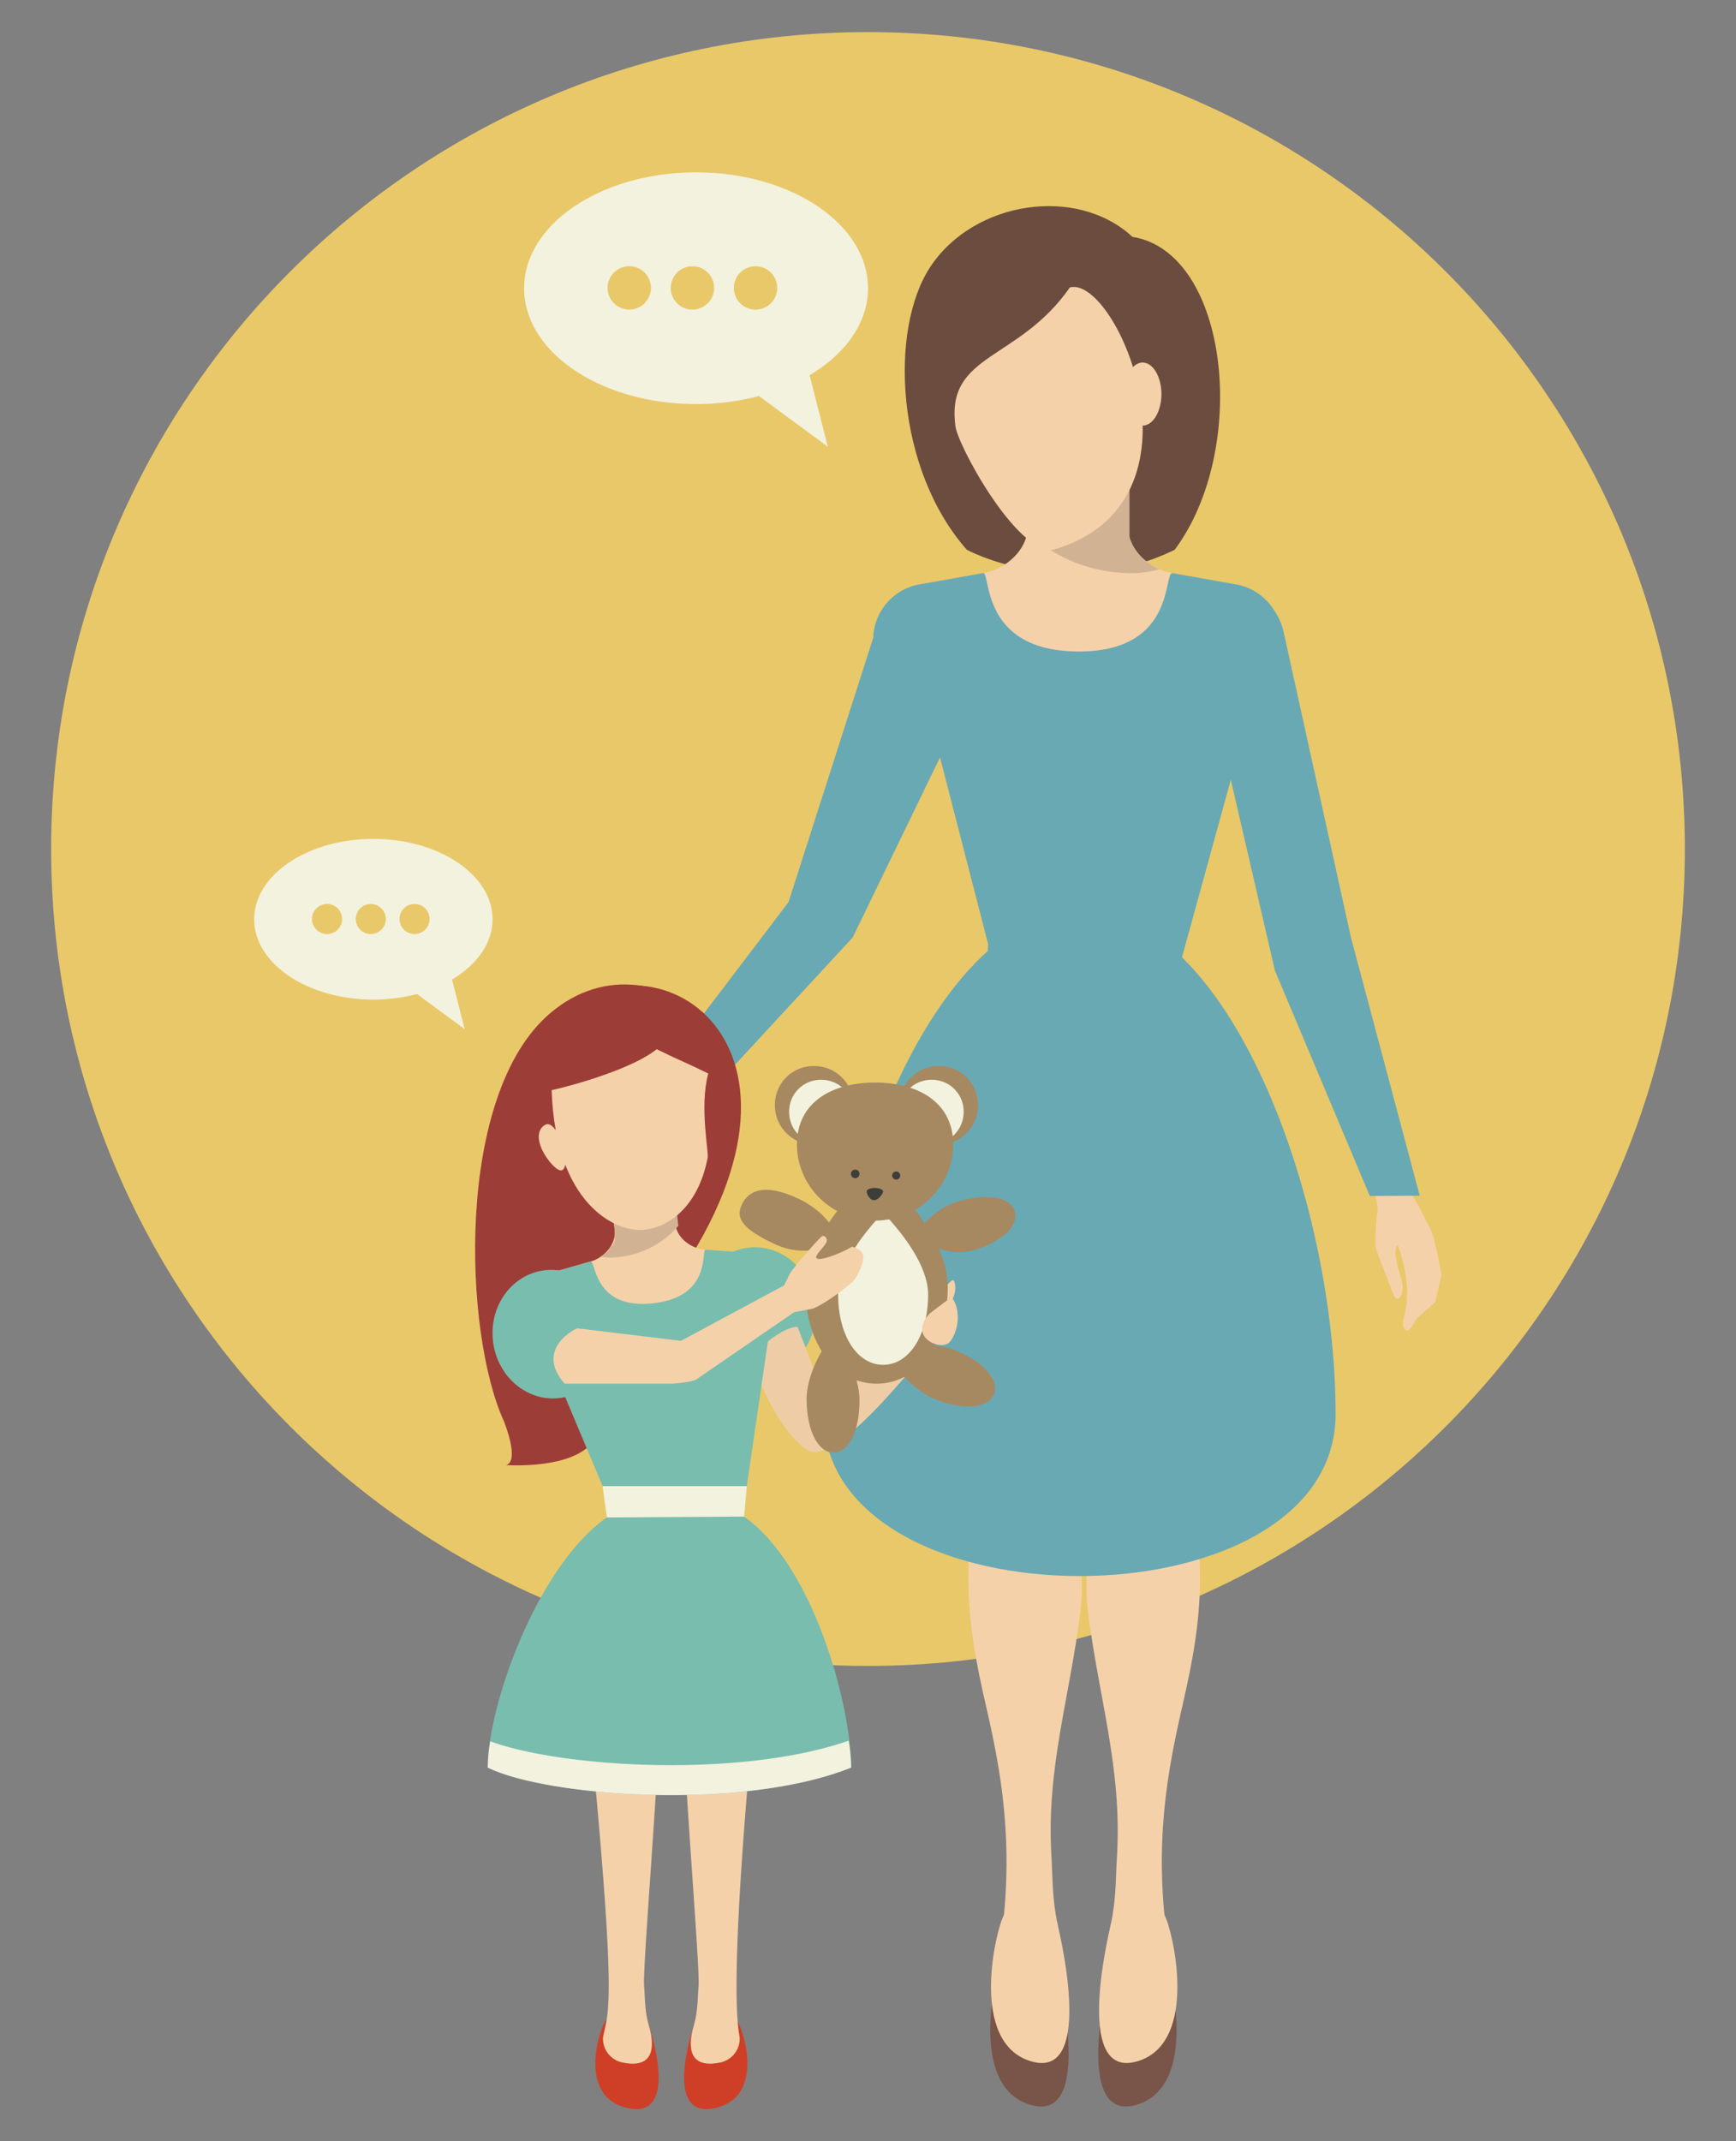 <svg id="Layer_1" data-name="Layer 1" xmlns="http://www.w3.org/2000/svg" xmlns:xlink="http://www.w3.org/1999/xlink" viewBox="0 0 600 740"><rect x="0" y="0" width="600" height="740" fill="#808080" stroke="none"/><defs><style>.cls-1{fill:none;}.cls-2{clip-path:url(#clip-path);}.cls-3{fill:#785548;}.cls-4{fill:#e9c869;}.cls-5{fill:#9d3d38;}.cls-6{fill:#6b4c3f;}.cls-7{fill:#f5d1a9;}.cls-8{fill:#c2a65b;}.cls-9{fill:#5f453a;}.cls-10{fill:#d1b393;}.cls-11{fill:#69a9b3;}.cls-12{fill:#f3f2df;}.cls-13{fill:#cf3f27;}.cls-14{fill:#79bdae;}.cls-15{clip-path:url(#clip-path-3);}.cls-16{fill:#8d3b35;}.cls-17{fill:#eecda6;}.cls-18{fill:#a68961;}.cls-19{fill:#3d3d3c;}</style><clipPath id="clip-path"><rect class="cls-1" x="17.68" y="11.1" width="564.64" height="717.8"/></clipPath><clipPath id="clip-path-3"><path class="cls-1" d="M206.79,434.86h0a11.59,11.59,0,0,0,1.58-1.08,12.24,12.24,0,0,1-1.58,1.08m1.72-1.19,0,0,0,0m.11-.09a.1.1,0,0,1,0,0,.1.1,0,0,0,0,0m.1-.09.09-.08-.09.08m.14-.12.06-.06-.06.06m.11-.1a.46.46,0,0,0,.07-.07.46.46,0,0,1-.07.07m.1-.09.1-.1-.1.1m.14-.13.07-.07-.07.07m.11-.11.06-.06Zm.1-.1.09-.09-.09.09m.13-.13.06-.06-.06.06m.1-.11.08-.08-.08.08m.11-.12.07-.07-.07.07m.11-.13.06-.05Zm.1-.1.06-.07-.06.07m.13-.15,0,0,0,0,0,.05m.08-.1,0-.05,0,.05m.09-.11.08-.09-.08.09m.12-.15,0-.05,0,.05m.09-.13a.07.07,0,0,0,0,0,.07.07,0,0,1,0,0m.13-.17h0Zm.08-.1,0,0,0,0Zm.07-.11v0l0,0Zm.11-.15v0Zm.06-.11,0,0Zm.08-.11Zm.1-.17,0,0Zm.07-.1v0Zm.16-.29,0,0Zm.06-.11v0Zm.15-.29v0m0-.11h0Zm.13-.28,0,0,0,0m.06-.13v0Zm.07-.17v0Zm0-.1,0-.05Zm0-.13,0-.05,0,.05m.06-.16s0,0,0-.06,0,0,0,.06m.05-.17v.05l0-.07Zm0-.08a.42.42,0,0,1,0-.1.42.42,0,0,0,0,.1m.06-.18a.2.2,0,0,0,0-.05.2.2,0,0,1,0,.05m0-.11h0m0,0v0a.25.25,0,0,0,0-.07Zm0,0h0m0,0s0-.08,0-.12,0,.08,0,.12m0-.16s0-.06,0-.09,0,.06,0,.09m0-.13a.44.44,0,0,1,0-.1.44.44,0,0,0,0,.1m0-.13s0-.08,0-.12,0,.08,0,.12m0-.16s0-.06,0-.1,0,.07,0,.1m0-.13c0-.09,0-.18,0-.26,0,.08,0,.17,0,.26m0-.28s0-.08,0-.12,0,.08,0,.12m0-.14,0-.27,0,.27m0-.29v0m0-.13c0-.05,0-.1,0-.14s0,.09,0,.14m0-.15a.49.49,0,0,1,0-.12.49.49,0,0,0,0,.12m0-.15v0m0-.2v0m0-.08v0m0-.14c0-.1,0-.18,0-.27,0,.09,0,.17,0,.27m0-.3a.45.45,0,0,0,0-.11.45.45,0,0,1,0,.11m0-.13a.53.53,0,0,0,0-.13.57.57,0,0,1,0,.13m21.19-1.29h0a6.51,6.51,0,0,1-.17-.88,8.52,8.52,0,0,0,.16.88m-22-6.9,21-2.17Zm21-2.17s.38,3.61.84,8.06a.49.49,0,0,0,0,.12.49.49,0,0,1,0-.12C233,418.71,232.65,415.1,232.65,415.1Z"/></clipPath></defs><title>EEI-STH-Kindness</title><g class="cls-2"><path class="cls-3" d="M392.92,727.39c21.61-6.59,11.92-45.95,9.3-50.45-3.83-6.58-12.29.34-18.37,2.43,0,0-14.13,55.09,9.07,48"/><path class="cls-3" d="M356,727.39c-21.61-6.59-11.93-45.95-9.3-50.45,3.83-6.58,12.3.34,18.37,2.43,0,0,14.13,55.09-9.07,48"/><path class="cls-4" d="M582.32,293.42C582.32,137.5,455.92,11.1,300,11.1S17.68,137.5,17.68,293.42,144.08,575.74,300,575.74s282.32-126.4,282.32-282.32"/><path class="cls-5" d="M205.85,496.91c6.86-8.7,13.7-26.71,18.29-65.76,4.33-36.87,45.64-59.26,22-78.59-14.34-12.75-36.74-18.76-56-2.39-32.92,28-30,110.51-15.92,141.14,0,0,5.5,13.58.73,15,0,0,24.57,1.86,30.94-9.44"/><path class="cls-6" d="M406,190c26-35,18.7-102.86-14.59-108.13C372.16,64,336.49,69.43,321.49,92.3c-14.35,21.85-11.81,70,12.68,97.71,0,0,33.89,18.35,71.83,0"/><path class="cls-7" d="M389.79,182.11V168.86H355.21v13.25c0,7.33-6.92,14.48-15.47,16l-22.49,4a19.4,19.4,0,0,0-15.47,18.44l71.11,18.86,70.33-18.86a19.4,19.4,0,0,0-15.47-18.44l-22.48-4c-8.55-1.51-15.48-8.66-15.48-16"/><path class="cls-8" d="M396.26,194l.06.05-.06-.05m.18.14.05,0-.05,0m.15.11,0,0Zm.17.13h0Zm1.15.79a20.25,20.25,0,0,0,2.72,1.46h0a20.25,20.25,0,0,1-2.72-1.46"/><path class="cls-9" d="M355.21,182.25v0m34.58,0v0m-34.58.07a11.65,11.65,0,0,1-.12,1.44h0a11.65,11.65,0,0,0,.12-1.44m34.58.11h0Zm0,.16v0m0,.17v0m0,.16v0Zm0,.16v0m0,.18v0m0,.14v0Zm0,.19v0m0,.15v0Zm0,.19v0m0,.13s0,0,0,.06,0,0,0-.06m0,.19,0,.06Zm0,.14a.41.41,0,0,0,0,.07v-.05m0,.15a.44.44,0,0,0,0,.1.44.44,0,0,1,0-.1m0,.17,0,0,0,0m0,.14,0,.14,0-.14m0,.2a.19.19,0,0,1,0,.08.22.22,0,0,0,0-.06m0,.1a1.21,1.21,0,0,0,.05.18,1.21,1.21,0,0,1-.05-.18m.05.21,0,.1,0-.1m0,.12c0,.11.06.21.1.32,0-.11-.07-.21-.1-.32m.1.33a17.22,17.22,0,0,0,5.51,7.83,17.22,17.22,0,0,1-5.51-7.83m5.53,7.85.16.13-.16-.13m.19.16.08.06-.08-.06"/><path class="cls-10" d="M389.79,168.86H355.21v13.48a11.49,11.49,0,0,1-.12,1.44A49.25,49.25,0,0,0,373.19,195a53.86,53.86,0,0,0,17.48,3.1,33.24,33.24,0,0,0,10-1.38,20.25,20.25,0,0,1-2.72-1.46l-.19-.13c-.33-.2-.64-.42-1-.65h0l-.14-.1,0,0-.1-.08-.05,0-.12-.09-.06-.06,0,0-.1-.07,0,0-.16-.13,0,0a17.22,17.22,0,0,1-5.51-7.83h0c0-.11-.07-.21-.1-.32v0l0-.1v0a.84.84,0,0,1-.05-.17l0,0a.29.29,0,0,0,0-.09.11.11,0,0,0,0,0l0-.14,0-.06,0-.08s0-.05,0-.07a.44.44,0,0,1,0-.1.36.36,0,0,1,0-.1v-.05a.44.44,0,0,1,0-.1l0-.06a.59.59,0,0,0,0-.13s0,0,0-.06v-.06a.6.6,0,0,1,0-.08l0-.15v-.05s0-.07,0-.1v-.05s0-.1,0-.15v0a.45.45,0,0,0,0-.11v0c0-.06,0-.11,0-.16V183s0-.1,0-.14v0a.71.71,0,0,1,0-.14v0c0-.05,0-.1,0-.15h0V168.86Z"/><path class="cls-11" d="M443.22,220.51a19.42,19.42,0,0,0-15.47-18.45l-22.48-4c-3.3-.58,1.46,27.27-32.68,27.09s-30-27.59-32.85-27.09l-22.48,4a19.42,19.42,0,0,0-15.48,18.45l-29.26,91.28L218,383.52l17.8,4.17L294.7,324l30.19-62.24,16.65,64.6-.89,12.26,65.61.44,21.63-78.64"/><path class="cls-7" d="M364,190c56.11-16.26,21.93-95,5.77-90.67-17.73,25.47-42.67,22.73-39.61,47.46.05,5.82,21.12,44.77,33.84,43.21"/><path class="cls-7" d="M401.41,136.19c0,6-2.9,10.9-6.49,10.9s-6.47-4.88-6.47-10.9,2.9-10.9,6.47-10.9,6.49,4.88,6.49,10.9"/><path class="cls-12" d="M210,99.49a7.49,7.49,0,1,1,7.49,7.49A7.48,7.48,0,0,1,210,99.49m21.83,0A7.49,7.49,0,1,1,239.3,107a7.48,7.48,0,0,1-7.48-7.49m21.82,0a7.49,7.49,0,1,1,7.49,7.49,7.48,7.48,0,0,1-7.49-7.49m-72.49.13c0,22.11,26.61,40,59.43,40a85.32,85.32,0,0,0,21.74-2.77l23.79,17.51-6.3-24.72C292.18,122.34,300,111.6,300,99.62c0-22.12-26.6-40.05-59.42-40.05S181.15,77.5,181.15,99.62"/><path class="cls-12" d="M107.83,317.61a5.2,5.2,0,1,1,5.2,5.19,5.19,5.19,0,0,1-5.2-5.19m15.13,0a5.19,5.19,0,1,1,5.19,5.19,5.19,5.19,0,0,1-5.19-5.19m15.13,0a5.19,5.19,0,1,1,5.19,5.19,5.19,5.19,0,0,1-5.19-5.19m-50.24.08c0,15.33,18.44,27.76,41.18,27.76a58.86,58.86,0,0,0,15.08-1.93l16.49,12.14-4.37-17.13c8.58-5.09,14-12.54,14-20.84,0-15.33-18.44-27.76-41.19-27.76s-41.18,12.43-41.18,27.76"/><path class="cls-5" d="M228.24,449.62c-13.67,0-34.67-8.93-45.29-40.92-6.45-20.58,2.56-46.57,10.28-58,34.44-31.3,100.55,12.14,35,98.89"/><path class="cls-7" d="M393.19,712.36c21.61-6.59,11.93-45.94,9.31-50.45-3.83-6.58-12.3.34-18.38,2.43,0,0-14.12,55.1,9.07,48"/><path class="cls-7" d="M401.28,484.66c-16.64-3.34-22.08,14.58-22.36,23-.47,14.2-4.66,34.25-3,48.32,3.66,30.56,12,54.86,10.12,85.74-.47,7.6-.21,14.46-2.14,23.41-1.68,7.78-3.23,37,7.95,30.56s11.94-23,11.76-24.23c-5-34.86.07-60.13,5.18-82.48,3.36-14.71,5.94-28.23,5.94-43.21,0-56.16-13.47-61.13-13.47-61.13"/><path class="cls-7" d="M356.25,712.36c-21.61-6.59-11.92-45.94-9.3-50.45,3.83-6.58,12.3.34,18.38,2.43,0,0,14.12,55.1-9.08,48"/><path class="cls-7" d="M348.16,484.66c16.65-3.34,22.08,14.58,22.36,23,.47,14.2,4.66,34.25,3,48.32-3.66,30.56-12,54.86-10.11,85.74.46,7.6.21,14.46,2.14,23.41,1.68,7.78,3.23,37-7.95,30.56s-11.94-23-11.76-24.23c5-34.86-.17-60.74-5.19-82.48-3.39-14.7-5.93-28.23-5.93-43.21,0-56.16,13.46-61.13,13.46-61.13"/><path class="cls-11" d="M461.61,488.69c0,74.66-177,74.66-177,0s38.78-174.17,89.29-174.17S461.61,414,461.61,488.69"/><path class="cls-13" d="M216.86,728.52c-17.47-3.94-9.64-27.46-7.52-30.15,3.09-3.94,9.94.2,14.85,1.45,0,0,11.41,32.93-7.33,28.7"/><path class="cls-7" d="M202.38,581.39c13.45-2,25.78-9.93,26-4.89.88,19.73-6.36,102.52-5.77,109.81.38,4.54.17,8.64,1.73,14,1.36,4.65,3.16,15-9.07,12.5a8.39,8.39,0,0,1-6.85-8.71c1.95-10.05,5.17-9.69-6.05-122.7"/><path class="cls-13" d="M247.21,728.52c17.46-3.94,9.63-27.46,7.51-30.15-3.09-3.94-9.94.2-14.85,1.45,0,0-11.41,32.93,7.34,28.7"/><path class="cls-7" d="M260.39,595.13c-13.46-2-24.49-23.67-24.71-18.63-.89,19.73,6.35,102.52,5.76,109.81-.38,4.54-.17,8.64-1.73,14-1.35,4.65-3.16,15,9.08,12.5a8.41,8.41,0,0,0,6.85-8.71c-4.07-20.84,4.75-109,4.75-109"/><path class="cls-14" d="M168.59,610.88c20.51,10.07,88.13,15,125.58,0,0-21.59-13.08-69.91-37-86.76-7-4.93-17.7-5.11-25.81-5.11s-14.68.56-21.62,5.41c-24,16.76-41.17,64.81-41.17,86.46"/><path class="cls-12" d="M293.3,601.58a56.5,56.5,0,0,1,.87,9.3c-37.45,15-105.07,10.07-125.58,0a55.07,55.07,0,0,1,.85-9.11c24.36,9.06,86.16,12.89,123.86-.19"/></g><polygon class="cls-12" points="258.11 513.61 257.19 524.12 209.76 524.42 208.27 513.61 258.11 513.61"/><g class="cls-2"><path class="cls-7" d="M212.46,425.33l-.83-8.06,21-2.17s.38,3.61.83,8.06,5.13,8.37,10.42,8.75l13.91,1a11.88,11.88,0,0,1,10.57,10.25l-42,15.92-44-7.06a11.86,11.86,0,0,1,8.26-12.18L204.05,436c5.11-1.46,8.87-6.24,8.41-10.69"/></g><g class="cls-15"><rect class="cls-16" x="214.35" y="411.44" width="24.7" height="18.16"/></g><g class="cls-2"><path class="cls-10" d="M232.65,415.1l-21,2.17.83,8.06s0,.08,0,.13v.14h0c0,.1,0,.19,0,.28V426h0v.29c0,.05,0,.09,0,.13h0v.14h0v.15l0,.27v0s0,.08,0,.12v0c0,.08,0,.17,0,.26v0a.44.44,0,0,0,0,.1s0,0,0,0,0,.08,0,.12v0a.52.52,0,0,0,0,.11v0a.29.29,0,0,0,0,.09.23.23,0,0,0,0,0s0,.08,0,.12a.09.09,0,0,1,0,0,.41.41,0,0,1,0,.07v.06l0,.05a.45.45,0,0,0,0,.08.3.3,0,0,1,0,.1l0,.06,0,.07a.1.1,0,0,0,0,0s0,.06,0,.08,0,.08,0,.11,0,0,0,.05l0,.08,0,0,0,.08v0l-.06.15v0a.14.14,0,0,1,0,.06l0,.07c-.05.09-.09.18-.13.27h0l0,.09v0c0,.09-.09.18-.14.27v0l-.05.09v0l-.15.26v0a.22.22,0,0,0-.05.08v0a1.63,1.63,0,0,0-.11.17h0L211,431l0,0a.35.35,0,0,1-.05.08v0l-.1.14,0,0-.05.07,0,0,0,.07h0l-.1.14,0,0-.06.08,0,.05,0,.06-.08.09-.05.06,0,0-.05.06,0,.05-.06.08-.06.07,0,.05-.05.06a.12.12,0,0,0,0,.05l-.07.07,0,0-.07.08,0,0-.06.06,0,0-.09.09,0,0-.06.06,0,0a.23.23,0,0,0-.07.07l0,0-.1.1h0a.59.59,0,0,1-.08.08l-.05,0-.06.06-.05,0-.09.08-.05.05,0,0-.06.05-.05,0,0,0-.09.07a11.59,11.59,0,0,1-1.58,1.08,17.92,17.92,0,0,0,3.64.35,31.23,31.23,0,0,0,12.93-3.12,30.12,30.12,0,0,0,10.3-7.92,8.85,8.85,0,0,1-.16-.87v0a.49.49,0,0,1,0-.12c-.47-4.45-.84-8.06-.84-8.06"/><path class="cls-14" d="M240.7,455.39c1.26,12.23,11.46,21.18,22.78,20s19.47-12,18.21-24.24-11.46-21.18-22.78-20-19.47,12-18.21,24.23"/><path class="cls-17" d="M314.83,460.42l-29.65,22.81-9.48-24.6c-3.53-.9-17.74,8.71-15.28,13.53,0,0,8.23,22.6,18.73,29s43.56-37.68,43.56-37.68c1.36-2.87-6.51-6-7.88-3.09"/><path class="cls-14" d="M204.06,436c2-.57.82,16.67,21.56,14.42s16.51-18.66,18.28-18.53l13.91,1a11.87,11.87,0,0,1,10.57,10.25l-10.27,70.45H208.27L182.39,452a11.86,11.86,0,0,1,8.25-12.18Z"/><path class="cls-5" d="M230.34,422.44c-5.35,1.11-8.25,1.93-14.8.25-32.79-9.66-60.34-73.22-6.06-74.16,27.24-7.9,38.71,4.31,35.28,22.48-2.66,14.06-7.83,46.76-14.42,51.43"/><path class="cls-7" d="M186.7,395.7c1.45,4.39,5.8,9.29,7.44,8.76s1.8-4.54.36-8.92-3.94-7.51-5.58-7-3.66,2.75-2.22,7.13"/><path class="cls-7" d="M244.54,400.33c-3.14,16-12.73,23.72-21.88,24.67-10.29,1.06-30.73-9.4-32-48.24,7.25-1.59,27.85-7.33,36.3-14.16,9,4.39,9.32,4.24,17.83,8.4-3.15,11.6.33,27.49-.22,29.33"/><path class="cls-14" d="M170.35,463.2c1.26,12.22,11.46,21.18,22.78,20s19.47-12,18.21-24.24-11.46-21.18-22.78-20-19.47,12-18.21,24.24"/><path class="cls-7" d="M270.91,444.28l-35.56,19.11-35.69-4.31c-.44-.23-15.17,7.16-4.47,19.12l37.17,0s6.32-.42,8.22-1.43l34.12-23.44c3.54-1.89,5.63-3.69,3.74-7.23s-4-3.74-7.53-1.85"/><path class="cls-7" d="M294.18,445.42l-8.85-2.6s-4.43-6.71-3.91-8c0,0,.31-4.05,2.25-4.72s12.72-1.55,13.73-.09c2,2.91,2.06,8.66-.5,12.15Z"/><path class="cls-18" d="M323.17,483.55c10.41,4.15,18.51,3,20.38-1.72s-3.21-11.11-13.62-15.26-24.08.25-24.08.25,6.9,12.59,17.32,16.73"/><path class="cls-18" d="M336.27,432.11c10.39-3,15.87-8.73,14.51-13.41s-9-6.56-19.44-3.53A24.69,24.69,0,0,0,316.74,427s9.15,8.14,19.53,5.11"/><path class="cls-7" d="M320.12,452.65s8.64-11.12,9.42-10.2,1,4.13-.37,6.53a39.7,39.7,0,0,1-5.58,7.14c-2.06,2.16-7.39,2.33-3.47-3.47"/><path class="cls-18" d="M278.34,444.82c0,20.44,11,33.38,24.61,33.38s24.61-12.94,24.61-33.38S303,404.21,303,404.21s-24.61,20.18-24.61,40.61"/><path class="cls-12" d="M305.23,471.68c9,0,15.55-10.22,15.55-24.31,0-9.84-8.8-21.21-15.56-28.22-6.84,7.05-15.54,18.32-15.54,28.22,0,14.09,6.54,24.31,15.55,24.31"/><path class="cls-18" d="M278.78,483.83c.12,11.21,4.28,18.26,9.33,18.2s9.07-7.19,8.95-18.39-9.38-22.18-9.38-22.18-9,11.17-8.9,22.37"/><path class="cls-18" d="M275.49,414.06c-12-5.5-17.09-2.12-19.13,2.31s-.22,8.24,11.77,13.74a23.57,23.57,0,0,0,22-1.29s-2.64-9.26-14.63-14.76"/><path class="cls-18" d="M267.83,381.52a13.59,13.59,0,1,0,13.59-13.1,13.35,13.35,0,0,0-13.59,13.1"/><path class="cls-12" d="M272.75,383.9a11.13,11.13,0,1,0,11.13-10.73,10.93,10.93,0,0,0-11.13,10.73"/><path class="cls-18" d="M338,381.52a13.59,13.59,0,1,1-13.58-13.1A13.35,13.35,0,0,1,338,381.52"/><path class="cls-12" d="M333.05,383.9a11.13,11.13,0,1,1-11.12-10.73,10.93,10.93,0,0,1,11.12,10.73"/><path class="cls-18" d="M275.44,395.5c0,14.54,12.1,26.33,27,26.33s27-11.79,27-26.33-12.1-21.37-27-21.37-27,6.83-27,21.37"/><path class="cls-19" d="M294.11,405.51a1.48,1.48,0,1,0,1.64-1.29,1.48,1.48,0,0,0-1.64,1.29"/><path class="cls-19" d="M308.36,406.1a1.4,1.4,0,1,0,1.56-1.23,1.41,1.41,0,0,0-1.56,1.23"/><path class="cls-19" d="M299.52,411.78c0,.68,1,3,2.56,3s3.15-2.36,3.15-3-1.28-1.23-2.85-1.23-2.86.55-2.86,1.23"/><path class="cls-7" d="M328.87,448.22l-7.44,5.64s-4.79,4.42-1.63,8.4c1.78,2.26,6.12,3.47,8.13,1.83s5.38-9.76.94-15.87"/><path class="cls-7" d="M270.26,454.28l.69-10s1-1.85,1.86-3.76,10.18-12.55,11.4-13.38a1.47,1.47,0,0,1,1.54,1.72c-.21,1.74-5.27,5.62-3.14,6.16s9.44-2.6,11.79-4.15c0,0,4.13.66,4,3.76s-2.37,6.83-3.65,8.23-9.56,7.82-13.89,9.42Z"/><path class="cls-7" d="M476.16,417.22s-1.14,10.74-.75,13.4,4.42,11.55,6,16.34c1.4,4.35,4.67.54,2.88-5-3.55-11.12-1.2-11.59-1.2-11.59s5.54,13.29,2.11,24.91c-.9,3,.33,5.18,1.8,4.28.85-.52,2.63-3.89,2.63-3.89l6.45-5.7,2.12-9.35s-2.09-12.71-3.87-16c-3.31-6.17-5.87-12.41-9.69-15.46-3.35-2.68-10.52-3.57-10.52-3.57Z"/><path class="cls-11" d="M435,205.63a21.24,21.24,0,0,1,8.6,12.53l23.31,105.78,23.78,89.29-17.25.11-32.79-77.87-16.78-72.58"/></g></svg>